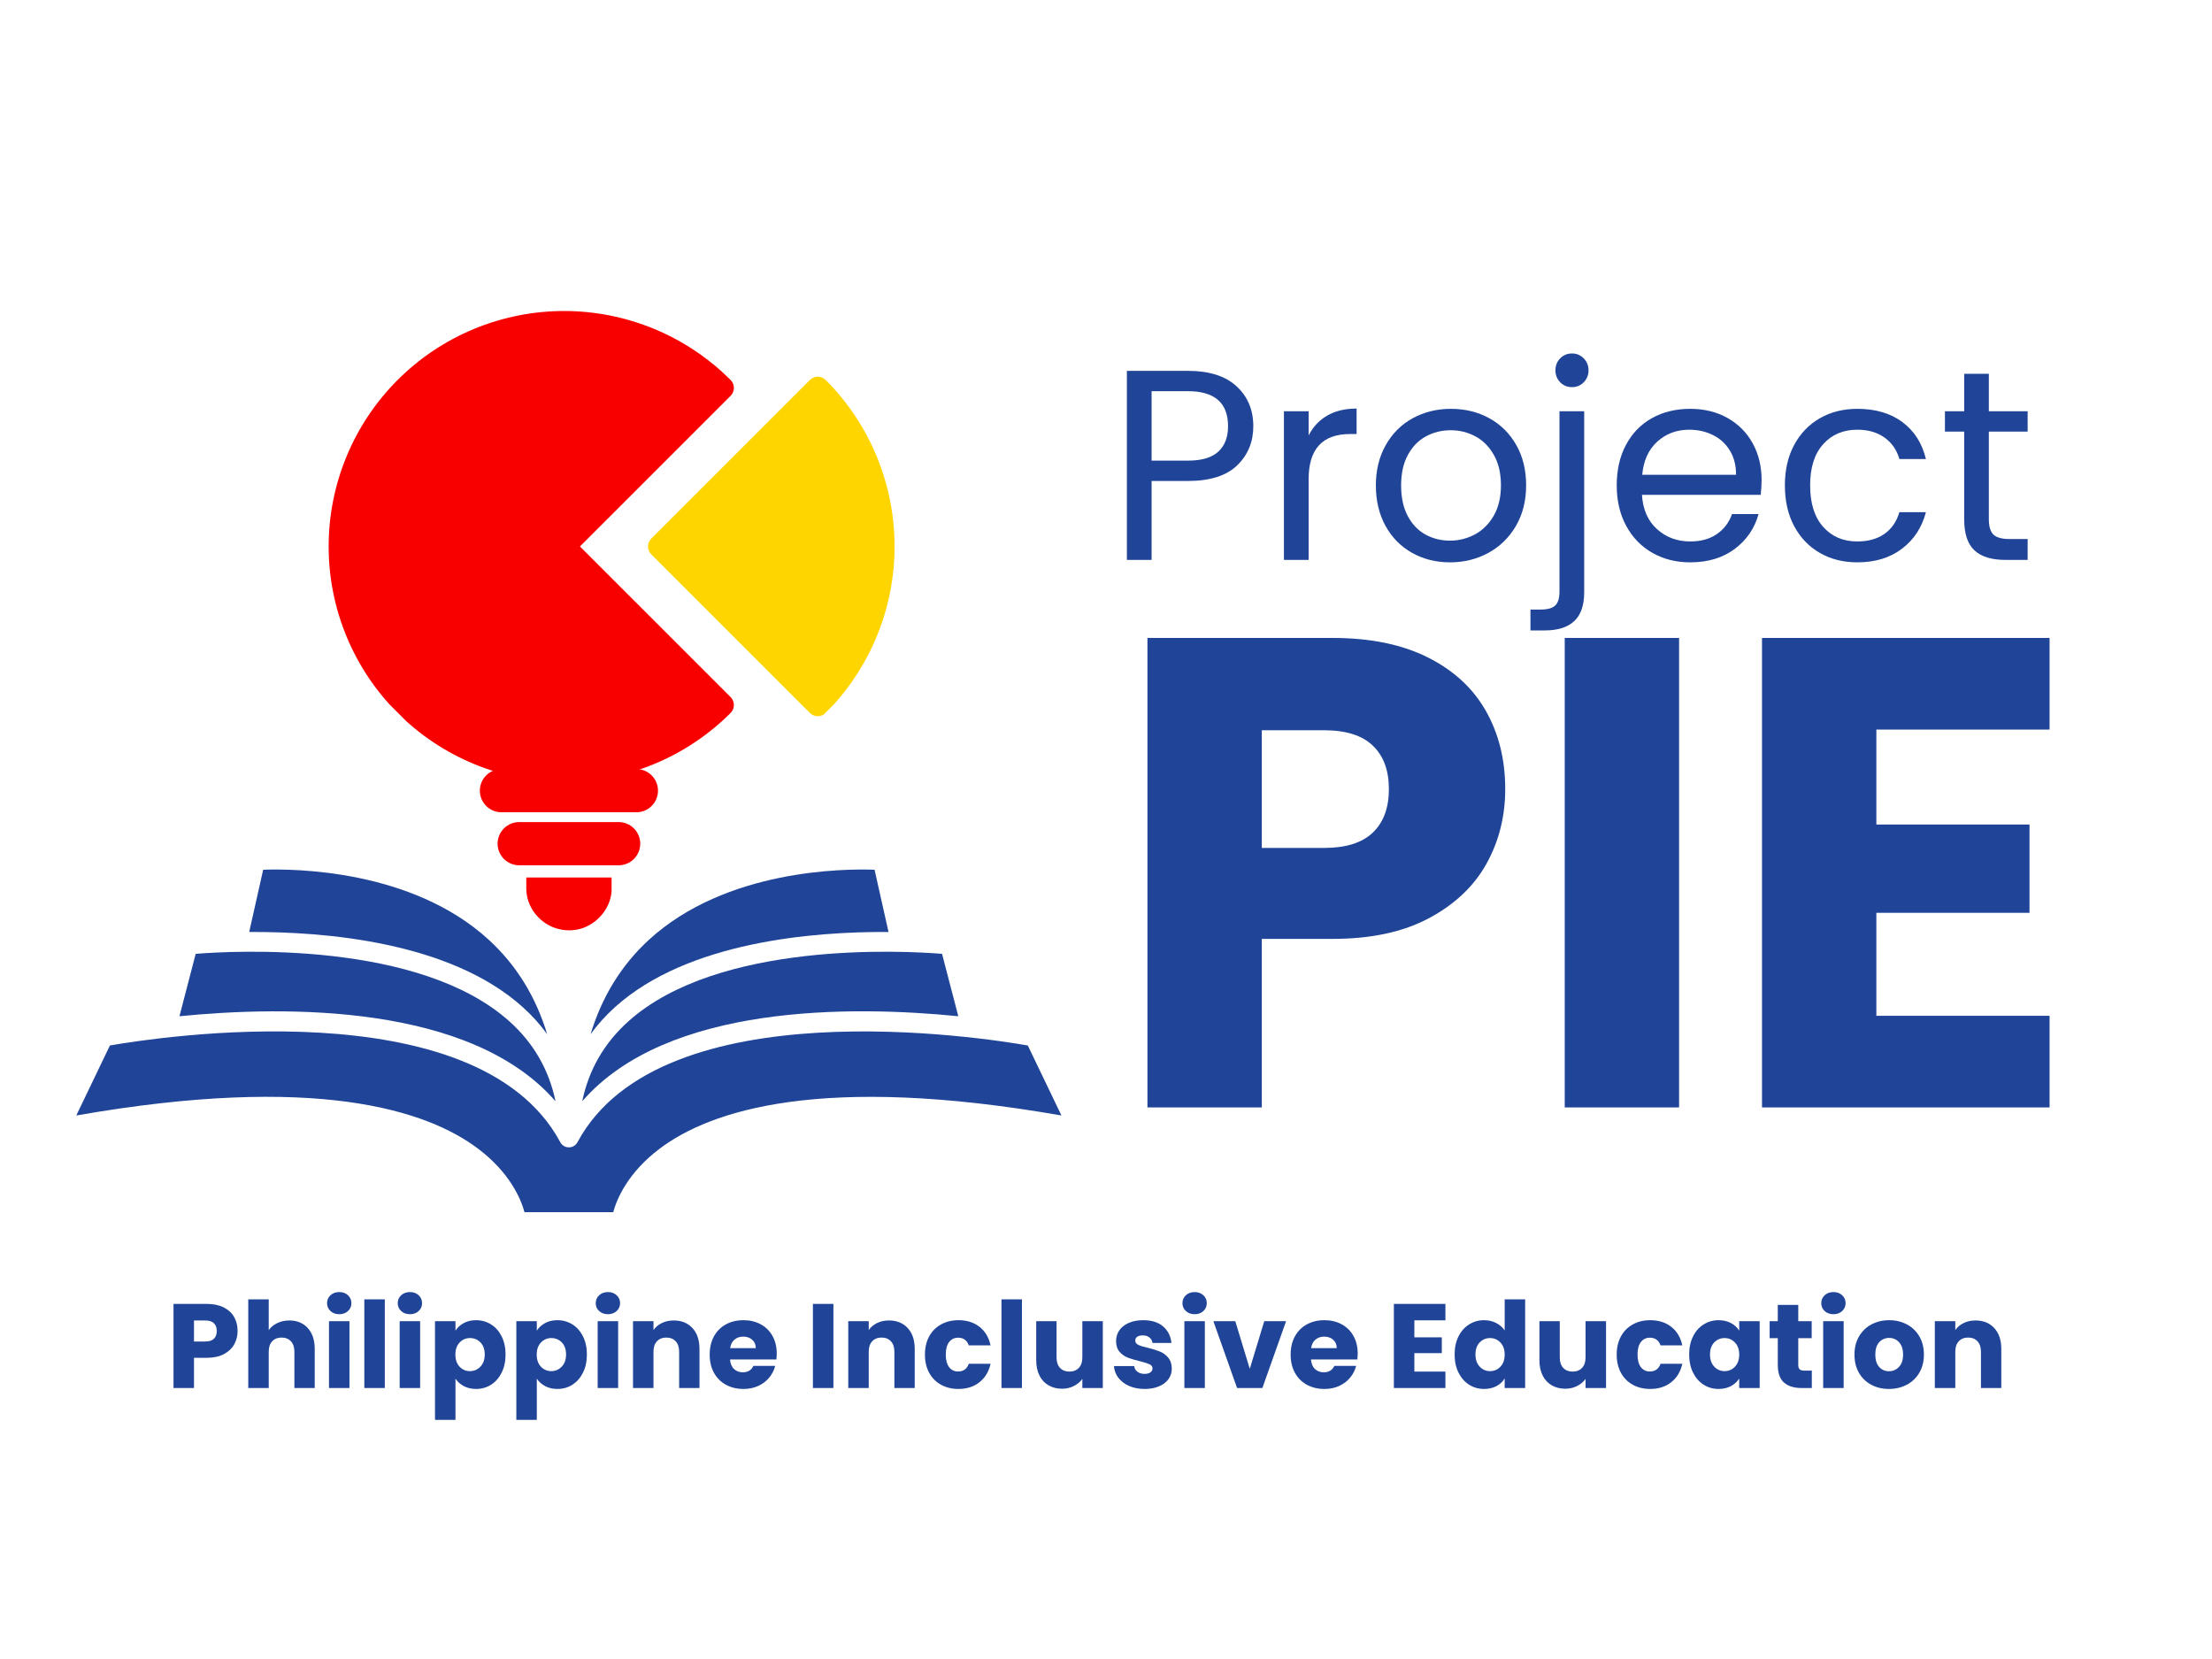 <svg xmlns="http://www.w3.org/2000/svg" xmlns:xlink="http://www.w3.org/1999/xlink" width="1024" zoomAndPan="magnify" viewBox="0 0 768 576" height="768" preserveAspectRatio="xMidYMid meet" version="1.0"><defs><g/><clipPath id="9a7388272b"><path d="M 86 301.582 L 309 301.582 L 309 360 L 86 360 Z M 86 301.582 " clip-rule="nonzero"/></clipPath><clipPath id="11d653648e"><path d="M 26.508 358 L 368.508 358 L 368.508 420.832 L 26.508 420.832 Z M 26.508 358 " clip-rule="nonzero"/></clipPath><clipPath id="d8ccc07aac"><path d="M 114 107 L 255 107 L 255 272 L 114 272 Z M 114 107 " clip-rule="nonzero"/></clipPath><clipPath id="b2c6b74ad2"><path d="M 212.371 57.602 L 344.422 189.652 L 212.371 321.707 L 80.316 189.652 Z M 212.371 57.602 " clip-rule="nonzero"/></clipPath><clipPath id="b07fdc7d7d"><path d="M 212.371 57.602 L 344.422 189.652 L 212.371 321.707 L 80.316 189.652 Z M 212.371 57.602 " clip-rule="nonzero"/></clipPath><clipPath id="df25e027d2"><path d="M 224 130 L 311 130 L 311 249 L 224 249 Z M 224 130 " clip-rule="nonzero"/></clipPath><clipPath id="556e5ff274"><path d="M 212.371 57.602 L 344.422 189.652 L 212.371 321.707 L 80.316 189.652 Z M 212.371 57.602 " clip-rule="nonzero"/></clipPath><clipPath id="2333bb988f"><path d="M 212.371 57.602 L 344.422 189.652 L 212.371 321.707 L 80.316 189.652 Z M 212.371 57.602 " clip-rule="nonzero"/></clipPath><clipPath id="f7a439db5a"><path d="M 182.727 304.652 L 212.414 304.652 L 212.414 323.012 L 182.727 323.012 Z M 182.727 304.652 " clip-rule="nonzero"/></clipPath><clipPath id="c327218320"><path d="M 192.613 322.156 C 194.133 322.672 195.859 323.012 197.559 323.012 C 199.254 323.012 200.887 322.719 202.391 322.203 C 202.422 322.188 202.453 322.188 202.484 322.172 C 208.133 320.105 212.293 314.645 212.371 308.668 L 212.371 304.652 L 182.727 304.652 L 182.727 308.664 C 182.805 314.676 186.902 320.137 192.613 322.156 Z M 192.613 322.156 " clip-rule="nonzero"/></clipPath><clipPath id="abf37de7fb"><path d="M 0.727 0.652 L 30.398 0.652 L 30.398 19.012 L 0.727 19.012 Z M 0.727 0.652 " clip-rule="nonzero"/></clipPath><clipPath id="59ed138195"><path d="M 10.613 18.156 C 12.133 18.672 13.859 19.012 15.559 19.012 C 17.254 19.012 18.887 18.719 20.391 18.203 C 20.422 18.188 20.453 18.188 20.484 18.172 C 26.133 16.105 30.293 10.645 30.371 4.668 L 30.371 0.652 L 0.727 0.652 L 0.727 4.664 C 0.805 10.676 4.902 16.137 10.613 18.156 Z M 10.613 18.156 " clip-rule="nonzero"/></clipPath><clipPath id="f866994397"><rect x="0" width="31" y="0" height="20"/></clipPath><clipPath id="fd27f11b0d"><rect x="0" width="340" y="0" height="372"/></clipPath><clipPath id="e8c91984d1"><rect x="0" width="642" y="0" height="59"/></clipPath></defs><g clip-path="url(#9a7388272b)"><path fill="#204598" d="M 303.645 301.965 C 293.18 301.602 252.016 301.766 225.254 326.34 C 215.75 335.074 209 346.027 205.047 359.07 C 207.504 355.672 210.371 352.5 213.645 349.562 C 238.898 326.918 282.367 323.41 308.492 323.582 Z M 169.766 326.348 C 143.004 301.766 101.812 301.594 91.371 301.965 L 86.523 323.586 C 112.645 323.426 156.121 326.934 181.379 349.562 C 184.656 352.5 187.52 355.672 189.973 359.07 C 186.027 346.027 179.273 335.082 169.766 326.348 Z M 169.766 326.348 " fill-opacity="1" fill-rule="nonzero"/></g><g clip-path="url(#11d653648e)"><path fill="#204598" d="M 368.527 387.293 C 285.297 372.73 246.672 385.445 228.91 398.906 C 217.938 407.234 214.168 416.258 212.91 420.863 L 182.105 420.863 C 180.844 416.258 177.078 407.234 166.102 398.906 C 148.344 385.445 109.762 372.707 26.488 387.293 L 38.16 362.992 C 53.145 360.352 165.414 342.621 194.48 396.48 C 195.031 397.602 196.18 398.363 197.516 398.363 C 198.844 398.363 199.992 397.602 200.547 396.48 C 229.594 342.645 341.855 360.352 356.855 362.992 Z M 368.527 387.293 " fill-opacity="1" fill-rule="nonzero"/></g><path fill="#204598" d="M 327.074 331.168 C 314.07 330.129 249.504 326.508 218.16 354.613 C 209.773 362.133 204.418 371.43 202.148 382.355 C 231.617 348.414 295.926 349.164 332.719 352.832 Z M 176.863 354.613 C 145.52 326.508 80.953 330.129 67.938 331.168 L 62.305 352.84 C 99.105 349.18 163.41 348.438 192.879 382.363 C 190.609 371.43 185.25 362.133 176.863 354.613 Z M 176.863 354.613 " fill-opacity="1" fill-rule="nonzero"/><path stroke-linecap="round" transform="matrix(0.75, -0, 0, 0.75, 166.604, 267.016)" fill="none" stroke-linejoin="miter" d="M 9.997 9.999 L 72.461 9.999 " stroke="#f80000" stroke-width="20" stroke-opacity="1" stroke-miterlimit="4"/><path stroke-linecap="round" transform="matrix(0.75, 0, 0, 0.75, 172.763, 285.421)" fill="none" stroke-linejoin="miter" d="M 9.998 10.002 L 56.034 10.002 " stroke="#f80000" stroke-width="20" stroke-opacity="1" stroke-miterlimit="4"/><g clip-path="url(#d8ccc07aac)"><g clip-path="url(#b2c6b74ad2)"><g clip-path="url(#b07fdc7d7d)"><path fill="#f80000" d="M 253.66 242.027 L 201.359 189.727 L 253.66 137.43 C 254.023 137.062 254.305 136.641 254.504 136.164 C 254.699 135.688 254.801 135.191 254.801 134.676 C 254.801 134.16 254.699 133.664 254.504 133.188 C 254.305 132.707 254.023 132.289 253.66 131.922 C 252.711 130.977 251.742 130.055 250.754 129.156 C 249.762 128.258 248.75 127.383 247.715 126.535 C 246.68 125.688 245.625 124.863 244.551 124.066 C 243.477 123.27 242.383 122.5 241.27 121.758 C 240.16 121.012 239.027 120.297 237.883 119.609 C 236.734 118.922 235.57 118.262 234.391 117.633 C 233.211 117 232.016 116.398 230.805 115.828 C 229.598 115.254 228.375 114.715 227.137 114.203 C 225.902 113.691 224.652 113.207 223.395 112.758 C 222.133 112.309 220.863 111.887 219.582 111.5 C 218.305 111.109 217.016 110.754 215.719 110.43 C 214.418 110.105 213.113 109.812 211.801 109.551 C 210.488 109.289 209.172 109.059 207.848 108.863 C 206.523 108.668 205.199 108.504 203.867 108.371 C 202.535 108.242 201.199 108.145 199.863 108.078 C 198.527 108.012 197.191 107.98 195.852 107.98 C 194.516 107.98 193.18 108.012 191.844 108.078 C 190.504 108.145 189.172 108.242 187.84 108.371 C 186.508 108.504 185.184 108.668 183.859 108.863 C 182.535 109.059 181.219 109.289 179.906 109.551 C 178.594 109.812 177.289 110.105 175.988 110.43 C 174.691 110.754 173.402 111.109 172.121 111.5 C 170.844 111.887 169.574 112.309 168.312 112.758 C 167.055 113.207 165.805 113.691 164.57 114.203 C 163.332 114.715 162.109 115.254 160.902 115.828 C 159.691 116.398 158.496 117 157.316 117.633 C 156.137 118.262 154.973 118.922 153.824 119.609 C 152.68 120.297 151.547 121.012 150.438 121.758 C 149.324 122.5 148.23 123.27 147.156 124.066 C 146.082 124.863 145.027 125.688 143.992 126.535 C 142.957 127.383 141.945 128.258 140.953 129.156 C 139.961 130.055 138.992 130.977 138.047 131.922 C 137.102 132.867 136.18 133.836 135.281 134.828 C 134.383 135.82 133.508 136.832 132.66 137.867 C 131.812 138.902 130.988 139.957 130.191 141.031 C 129.395 142.105 128.625 143.199 127.883 144.312 C 127.137 145.422 126.422 146.555 125.734 147.699 C 125.047 148.848 124.387 150.012 123.758 151.191 C 123.125 152.371 122.523 153.566 121.953 154.777 C 121.383 155.984 120.84 157.207 120.328 158.445 C 119.816 159.68 119.332 160.93 118.883 162.188 C 118.434 163.449 118.012 164.719 117.625 165.996 C 117.234 167.277 116.879 168.566 116.555 169.863 C 116.23 171.164 115.938 172.469 115.676 173.781 C 115.414 175.094 115.184 176.41 114.988 177.734 C 114.793 179.055 114.629 180.383 114.496 181.715 C 114.367 183.047 114.27 184.379 114.203 185.719 C 114.137 187.055 114.105 188.391 114.105 189.727 C 114.105 191.066 114.137 192.402 114.203 193.738 C 114.27 195.074 114.367 196.41 114.496 197.742 C 114.629 199.074 114.793 200.398 114.988 201.723 C 115.184 203.047 115.414 204.363 115.676 205.676 C 115.938 206.988 116.23 208.293 116.555 209.59 C 116.879 210.891 117.234 212.18 117.625 213.457 C 118.012 214.738 118.434 216.008 118.883 217.27 C 119.332 218.527 119.816 219.777 120.328 221.012 C 120.84 222.25 121.383 223.473 121.953 224.68 C 122.523 225.891 123.125 227.086 123.758 228.266 C 124.387 229.445 125.047 230.609 125.734 231.754 C 126.422 232.902 127.137 234.035 127.883 235.145 C 128.625 236.258 129.395 237.352 130.191 238.426 C 130.988 239.5 131.812 240.555 132.66 241.59 C 133.508 242.625 134.383 243.637 135.281 244.629 C 136.18 245.617 137.102 246.586 138.047 247.535 C 138.992 248.48 139.961 249.402 140.953 250.301 C 141.945 251.199 142.957 252.074 143.992 252.922 C 145.027 253.77 146.082 254.594 147.156 255.391 C 148.23 256.188 149.324 256.957 150.438 257.699 C 151.547 258.445 152.68 259.16 153.824 259.848 C 154.973 260.535 156.137 261.195 157.316 261.824 C 158.496 262.457 159.691 263.059 160.902 263.629 C 162.109 264.199 163.332 264.742 164.57 265.254 C 165.805 265.766 167.055 266.25 168.312 266.699 C 169.574 267.148 170.844 267.57 172.121 267.957 C 173.402 268.348 174.691 268.703 175.988 269.027 C 177.289 269.352 178.594 269.645 179.906 269.906 C 181.219 270.168 182.535 270.395 183.859 270.594 C 185.184 270.789 186.508 270.953 187.84 271.082 C 189.172 271.215 190.504 271.312 191.844 271.379 C 193.18 271.445 194.516 271.477 195.852 271.477 C 197.191 271.477 198.527 271.445 199.863 271.379 C 201.199 271.312 202.535 271.215 203.867 271.082 C 205.199 270.953 206.523 270.789 207.848 270.594 C 209.172 270.395 210.488 270.168 211.801 269.906 C 213.113 269.645 214.418 269.352 215.715 269.027 C 217.016 268.703 218.305 268.348 219.582 267.957 C 220.863 267.57 222.133 267.148 223.395 266.699 C 224.652 266.25 225.902 265.766 227.137 265.254 C 228.375 264.742 229.598 264.199 230.805 263.629 C 232.016 263.059 233.211 262.457 234.391 261.824 C 235.57 261.195 236.734 260.535 237.883 259.848 C 239.027 259.16 240.16 258.445 241.27 257.699 C 242.383 256.957 243.477 256.188 244.551 255.391 C 245.625 254.594 246.68 253.77 247.715 252.922 C 248.75 252.074 249.762 251.199 250.754 250.301 C 251.742 249.402 252.711 248.48 253.66 247.535 C 254.023 247.168 254.305 246.746 254.504 246.27 C 254.699 245.793 254.801 245.297 254.801 244.781 C 254.801 244.266 254.699 243.77 254.504 243.293 C 254.305 242.816 254.023 242.395 253.66 242.027 Z M 253.66 242.027 " fill-opacity="1" fill-rule="nonzero"/></g></g></g><g clip-path="url(#df25e027d2)"><g clip-path="url(#556e5ff274)"><g clip-path="url(#2333bb988f)"><path fill="#ffd500" d="M 286.691 131.922 C 286.324 131.559 285.906 131.277 285.426 131.078 C 284.949 130.883 284.453 130.781 283.938 130.781 C 283.422 130.781 282.926 130.883 282.449 131.078 C 281.973 131.277 281.551 131.559 281.184 131.922 L 226.133 186.977 C 225.766 187.34 225.484 187.762 225.289 188.238 C 225.09 188.715 224.992 189.211 224.992 189.727 C 224.992 190.246 225.09 190.742 225.289 191.219 C 225.484 191.695 225.766 192.117 226.133 192.48 L 281.184 247.535 C 281.551 247.898 281.973 248.18 282.449 248.379 C 282.926 248.574 283.422 248.676 283.938 248.676 C 284.453 248.676 284.949 248.574 285.426 248.379 C 285.906 248.18 286.324 247.898 286.691 247.535 C 287.637 246.586 288.555 245.617 289.453 244.625 C 290.352 243.633 291.223 242.621 292.07 241.586 C 292.918 240.551 293.738 239.496 294.535 238.422 C 295.332 237.348 296.098 236.254 296.84 235.141 C 297.582 234.027 298.297 232.898 298.984 231.75 C 299.672 230.602 300.328 229.438 300.961 228.258 C 301.59 227.078 302.188 225.883 302.762 224.672 C 303.332 223.465 303.871 222.242 304.383 221.004 C 304.895 219.77 305.375 218.52 305.824 217.262 C 306.273 216.004 306.695 214.734 307.082 213.453 C 307.469 212.172 307.824 210.883 308.148 209.586 C 308.473 208.289 308.766 206.984 309.027 205.672 C 309.289 204.359 309.516 203.043 309.711 201.719 C 309.91 200.398 310.07 199.07 310.203 197.738 C 310.332 196.406 310.434 195.074 310.496 193.738 C 310.562 192.402 310.594 191.066 310.594 189.727 C 310.594 188.391 310.562 187.055 310.496 185.719 C 310.434 184.383 310.332 183.051 310.203 181.719 C 310.07 180.387 309.91 179.059 309.711 177.738 C 309.516 176.414 309.289 175.098 309.027 173.785 C 308.766 172.473 308.473 171.168 308.148 169.871 C 307.824 168.574 307.469 167.285 307.082 166.004 C 306.695 164.723 306.273 163.453 305.824 162.195 C 305.375 160.934 304.895 159.688 304.383 158.453 C 303.871 157.215 303.332 155.992 302.762 154.785 C 302.188 153.574 301.59 152.379 300.961 151.199 C 300.328 150.02 299.672 148.855 298.984 147.707 C 298.297 146.559 297.582 145.43 296.84 144.316 C 296.098 143.203 295.332 142.109 294.535 141.035 C 293.738 139.961 292.918 138.906 292.07 137.871 C 291.223 136.836 290.352 135.824 289.453 134.832 C 288.555 133.84 287.637 132.871 286.691 131.922 Z M 286.691 131.922 " fill-opacity="1" fill-rule="nonzero"/></g></g></g><g clip-path="url(#f7a439db5a)"><g clip-path="url(#c327218320)"><g transform="matrix(1, 0, 0, 1, 182, 304)"><g clip-path="url(#f866994397)"><g clip-path="url(#abf37de7fb)"><g clip-path="url(#59ed138195)"><path fill="#f80000" d="M 0.727 0.652 L 30.34 0.652 L 30.34 19.012 L 0.727 19.012 Z M 0.727 0.652 " fill-opacity="1" fill-rule="nonzero"/></g></g></g></g></g></g><g transform="matrix(1, 0, 0, 1, 384, 95)"><g clip-path="url(#fd27f11b0d)"><g fill="#204598" fill-opacity="1"><g transform="translate(-0, 99.398)"><g><path d="M 51.141 -46.422 C 51.141 -40.961 49.27 -36.426 45.531 -32.812 C 41.789 -29.207 36.094 -27.406 28.438 -27.406 L 15.828 -27.406 L 15.828 0 L 7.25 0 L 7.25 -65.641 L 28.438 -65.641 C 35.844 -65.641 41.477 -63.848 45.344 -60.266 C 49.207 -56.691 51.141 -52.078 51.141 -46.422 Z M 28.438 -34.469 C 33.207 -34.469 36.723 -35.504 38.984 -37.578 C 41.242 -39.648 42.375 -42.598 42.375 -46.422 C 42.375 -54.523 37.727 -58.578 28.438 -58.578 L 15.828 -58.578 L 15.828 -34.469 Z M 28.438 -34.469 "/></g></g></g><g fill="#204598" fill-opacity="1"><g transform="translate(54.525, 99.398)"><g><path d="M 15.828 -43.219 C 17.328 -46.176 19.473 -48.469 22.266 -50.094 C 25.066 -51.727 28.473 -52.547 32.484 -52.547 L 32.484 -43.703 L 30.234 -43.703 C 20.629 -43.703 15.828 -38.488 15.828 -28.062 L 15.828 0 L 7.25 0 L 7.25 -51.609 L 15.828 -51.609 Z M 15.828 -43.219 "/></g></g></g><g fill="#204598" fill-opacity="1"><g transform="translate(89.65, 99.398)"><g><path d="M 29.766 0.844 C 24.922 0.844 20.535 -0.254 16.609 -2.453 C 12.691 -4.648 9.617 -7.77 7.391 -11.812 C 5.16 -15.863 4.047 -20.555 4.047 -25.891 C 4.047 -31.172 5.191 -35.832 7.484 -39.875 C 9.773 -43.926 12.898 -47.035 16.859 -49.203 C 20.816 -51.367 25.242 -52.453 30.141 -52.453 C 35.035 -52.453 39.457 -51.367 43.406 -49.203 C 47.363 -47.035 50.488 -43.941 52.781 -39.922 C 55.07 -35.91 56.219 -31.234 56.219 -25.891 C 56.219 -20.555 55.039 -15.863 52.688 -11.812 C 50.332 -7.77 47.145 -4.648 43.125 -2.453 C 39.113 -0.254 34.66 0.844 29.766 0.844 Z M 29.766 -6.688 C 32.836 -6.688 35.723 -7.406 38.422 -8.844 C 41.117 -10.289 43.301 -12.457 44.969 -15.344 C 46.633 -18.238 47.469 -21.754 47.469 -25.891 C 47.469 -30.035 46.648 -33.551 45.016 -36.438 C 43.379 -39.332 41.242 -41.484 38.609 -42.891 C 35.973 -44.305 33.117 -45.016 30.047 -45.016 C 26.898 -45.016 24.023 -44.305 21.422 -42.891 C 18.816 -41.484 16.727 -39.332 15.156 -36.438 C 13.594 -33.551 12.812 -30.035 12.812 -25.891 C 12.812 -21.691 13.578 -18.145 15.109 -15.25 C 16.648 -12.363 18.707 -10.211 21.281 -8.797 C 23.852 -7.391 26.68 -6.688 29.766 -6.688 Z M 29.766 -6.688 "/></g></g></g><g fill="#204598" fill-opacity="1"><g transform="translate(149.919, 99.398)"><g><path d="M 11.859 -59.984 C 10.234 -59.984 8.867 -60.547 7.766 -61.672 C 6.672 -62.805 6.125 -64.191 6.125 -65.828 C 6.125 -67.461 6.672 -68.844 7.766 -69.969 C 8.867 -71.102 10.234 -71.672 11.859 -71.672 C 13.492 -71.672 14.859 -71.102 15.953 -69.969 C 17.055 -68.844 17.609 -67.461 17.609 -65.828 C 17.609 -64.191 17.055 -62.805 15.953 -61.672 C 14.859 -60.547 13.492 -59.984 11.859 -59.984 Z M 16.109 11.203 C 16.109 15.785 14.945 19.145 12.625 21.281 C 10.301 23.414 6.91 24.484 2.453 24.484 L -2.547 24.484 L -2.547 17.234 L 1.031 17.234 C 3.414 17.234 5.094 16.758 6.062 15.812 C 7.039 14.875 7.531 13.273 7.531 11.016 L 7.531 -51.609 L 16.109 -51.609 Z M 16.109 11.203 "/></g></g></g><g fill="#204598" fill-opacity="1"><g transform="translate(173.274, 99.398)"><g><path d="M 54.344 -27.781 C 54.344 -26.145 54.242 -24.414 54.047 -22.594 L 12.812 -22.594 C 13.125 -17.508 14.863 -13.539 18.031 -10.688 C 21.207 -7.832 25.051 -6.406 29.562 -6.406 C 33.27 -6.406 36.363 -7.266 38.844 -8.984 C 41.32 -10.711 43.066 -13.023 44.078 -15.922 L 53.297 -15.922 C 51.922 -10.953 49.16 -6.914 45.016 -3.812 C 40.867 -0.707 35.719 0.844 29.562 0.844 C 24.664 0.844 20.285 -0.254 16.422 -2.453 C 12.566 -4.648 9.539 -7.77 7.344 -11.812 C 5.145 -15.863 4.047 -20.555 4.047 -25.891 C 4.047 -31.234 5.113 -35.91 7.25 -39.922 C 9.383 -43.941 12.379 -47.035 16.234 -49.203 C 20.098 -51.367 24.539 -52.453 29.562 -52.453 C 34.469 -52.453 38.801 -51.383 42.562 -49.25 C 46.332 -47.113 49.238 -44.176 51.281 -40.438 C 53.32 -36.707 54.344 -32.488 54.344 -27.781 Z M 45.484 -29.562 C 45.484 -32.832 44.758 -35.645 43.312 -38 C 41.875 -40.352 39.914 -42.141 37.438 -43.359 C 34.957 -44.586 32.207 -45.203 29.188 -45.203 C 24.863 -45.203 21.176 -43.82 18.125 -41.062 C 15.082 -38.301 13.344 -34.469 12.906 -29.562 Z M 45.484 -29.562 "/></g></g></g><g fill="#204598" fill-opacity="1"><g transform="translate(231.659, 99.398)"><g><path d="M 4.047 -25.891 C 4.047 -31.234 5.113 -35.895 7.25 -39.875 C 9.383 -43.863 12.348 -46.957 16.141 -49.156 C 19.941 -51.352 24.289 -52.453 29.188 -52.453 C 35.531 -52.453 40.758 -50.91 44.875 -47.828 C 48.988 -44.754 51.703 -40.488 53.016 -35.031 L 43.797 -35.031 C 42.91 -38.164 41.195 -40.645 38.656 -42.469 C 36.113 -44.289 32.957 -45.203 29.188 -45.203 C 24.289 -45.203 20.336 -43.52 17.328 -40.156 C 14.316 -36.801 12.812 -32.047 12.812 -25.891 C 12.812 -19.68 14.316 -14.879 17.328 -11.484 C 20.336 -8.098 24.289 -6.406 29.188 -6.406 C 32.957 -6.406 36.098 -7.281 38.609 -9.031 C 41.117 -10.789 42.848 -13.305 43.797 -16.578 L 53.016 -16.578 C 51.641 -11.297 48.879 -7.07 44.734 -3.906 C 40.586 -0.738 35.406 0.844 29.188 0.844 C 24.289 0.844 19.941 -0.254 16.141 -2.453 C 12.348 -4.648 9.383 -7.754 7.25 -11.766 C 5.113 -15.785 4.047 -20.492 4.047 -25.891 Z M 4.047 -25.891 "/></g></g></g><g fill="#204598" fill-opacity="1"><g transform="translate(288.821, 99.398)"><g><path d="M 17.703 -44.547 L 17.703 -14.125 C 17.703 -11.613 18.234 -9.836 19.297 -8.797 C 20.367 -7.766 22.223 -7.25 24.859 -7.25 L 31.172 -7.25 L 31.172 0 L 23.453 0 C 18.68 0 15.102 -1.098 12.719 -3.297 C 10.332 -5.492 9.141 -9.102 9.141 -14.125 L 9.141 -44.547 L 2.453 -44.547 L 2.453 -51.609 L 9.141 -51.609 L 9.141 -64.609 L 17.703 -64.609 L 17.703 -51.609 L 31.172 -51.609 L 31.172 -44.547 Z M 17.703 -44.547 "/></g></g></g><g fill="#204598" fill-opacity="1"><g transform="translate(-0, 289.492)"><g><path d="M 138.609 -110.516 C 138.609 -101.078 136.441 -92.445 132.109 -84.625 C 127.773 -76.812 121.117 -70.504 112.141 -65.703 C 103.172 -60.91 92.031 -58.516 78.719 -58.516 L 54.094 -58.516 L 54.094 0 L 14.391 0 L 14.391 -163 L 78.719 -163 C 91.719 -163 102.707 -160.754 111.688 -156.266 C 120.664 -151.773 127.395 -145.582 131.875 -137.688 C 136.363 -129.789 138.609 -120.734 138.609 -110.516 Z M 75.688 -90.094 C 83.281 -90.094 88.93 -91.867 92.641 -95.422 C 96.359 -98.984 98.219 -104.016 98.219 -110.516 C 98.219 -117.016 96.359 -122.047 92.641 -125.609 C 88.93 -129.172 83.281 -130.953 75.688 -130.953 L 54.094 -130.953 L 54.094 -90.094 Z M 75.688 -90.094 "/></g></g></g><g fill="#204598" fill-opacity="1"><g transform="translate(144.88, 289.492)"><g><path d="M 54.094 -163 L 54.094 0 L 14.391 0 L 14.391 -163 Z M 54.094 -163 "/></g></g></g><g fill="#204598" fill-opacity="1"><g transform="translate(213.373, 289.492)"><g><path d="M 54.094 -131.188 L 54.094 -98.219 L 107.266 -98.219 L 107.266 -67.562 L 54.094 -67.562 L 54.094 -31.812 L 114.234 -31.812 L 114.234 0 L 14.391 0 L 14.391 -163 L 114.234 -163 L 114.234 -131.188 Z M 54.094 -131.188 "/></g></g></g></g></g><g transform="matrix(1, 0, 0, 1, 57, 438)"><g clip-path="url(#e8c91984d1)"><g fill="#204598" fill-opacity="1"><g transform="translate(0.664, 43.913)"><g><path d="M 24.828 -19.797 C 24.828 -18.109 24.438 -16.562 23.656 -15.156 C 22.883 -13.758 21.691 -12.629 20.078 -11.766 C 18.473 -10.91 16.477 -10.484 14.094 -10.484 L 9.688 -10.484 L 9.688 0 L 2.578 0 L 2.578 -29.203 L 14.094 -29.203 C 16.426 -29.203 18.395 -28.797 20 -27.984 C 21.613 -27.18 22.82 -26.07 23.625 -24.656 C 24.426 -23.25 24.828 -21.629 24.828 -19.797 Z M 13.562 -16.141 C 14.914 -16.141 15.926 -16.457 16.594 -17.094 C 17.258 -17.727 17.594 -18.629 17.594 -19.797 C 17.594 -20.961 17.258 -21.863 16.594 -22.5 C 15.926 -23.133 14.914 -23.453 13.562 -23.453 L 9.688 -23.453 L 9.688 -16.141 Z M 13.562 -16.141 "/></g></g></g><g fill="#204598" fill-opacity="1"><g transform="translate(26.616, 43.913)"><g><path d="M 16.844 -23.453 C 19.508 -23.453 21.645 -22.57 23.25 -20.812 C 24.852 -19.051 25.656 -16.633 25.656 -13.562 L 25.656 0 L 18.594 0 L 18.594 -12.609 C 18.594 -14.16 18.191 -15.363 17.391 -16.219 C 16.586 -17.082 15.504 -17.516 14.141 -17.516 C 12.785 -17.516 11.703 -17.082 10.891 -16.219 C 10.086 -15.363 9.688 -14.16 9.688 -12.609 L 9.688 0 L 2.578 0 L 2.578 -30.781 L 9.688 -30.781 L 9.688 -20.094 C 10.406 -21.113 11.391 -21.926 12.641 -22.531 C 13.891 -23.145 15.289 -23.453 16.844 -23.453 Z M 16.844 -23.453 "/></g></g></g><g fill="#204598" fill-opacity="1"><g transform="translate(54.647, 43.913)"><g><path d="M 6.156 -25.625 C 4.906 -25.625 3.883 -25.988 3.094 -26.719 C 2.301 -27.457 1.906 -28.367 1.906 -29.453 C 1.906 -30.555 2.301 -31.473 3.094 -32.203 C 3.883 -32.941 4.906 -33.312 6.156 -33.312 C 7.375 -33.312 8.379 -32.941 9.172 -32.203 C 9.961 -31.473 10.359 -30.555 10.359 -29.453 C 10.359 -28.367 9.961 -27.457 9.172 -26.719 C 8.379 -25.988 7.375 -25.625 6.156 -25.625 Z M 9.688 -23.203 L 9.688 0 L 2.578 0 L 2.578 -23.203 Z M 9.688 -23.203 "/></g></g></g><g fill="#204598" fill-opacity="1"><g transform="translate(66.915, 43.913)"><g><path d="M 9.688 -30.781 L 9.688 0 L 2.578 0 L 2.578 -30.781 Z M 9.688 -30.781 "/></g></g></g><g fill="#204598" fill-opacity="1"><g transform="translate(79.184, 43.913)"><g><path d="M 6.156 -25.625 C 4.906 -25.625 3.883 -25.988 3.094 -26.719 C 2.301 -27.457 1.906 -28.367 1.906 -29.453 C 1.906 -30.555 2.301 -31.473 3.094 -32.203 C 3.883 -32.941 4.906 -33.312 6.156 -33.312 C 7.375 -33.312 8.379 -32.941 9.172 -32.203 C 9.961 -31.473 10.359 -30.555 10.359 -29.453 C 10.359 -28.367 9.961 -27.457 9.172 -26.719 C 8.379 -25.988 7.375 -25.625 6.156 -25.625 Z M 9.688 -23.203 L 9.688 0 L 2.578 0 L 2.578 -23.203 Z M 9.688 -23.203 "/></g></g></g><g fill="#204598" fill-opacity="1"><g transform="translate(91.453, 43.913)"><g><path d="M 9.688 -19.922 C 10.383 -21.004 11.344 -21.879 12.562 -22.547 C 13.781 -23.211 15.207 -23.547 16.844 -23.547 C 18.758 -23.547 20.492 -23.055 22.047 -22.078 C 23.598 -21.109 24.82 -19.723 25.719 -17.922 C 26.625 -16.117 27.078 -14.023 27.078 -11.641 C 27.078 -9.254 26.625 -7.156 25.719 -5.344 C 24.82 -3.531 23.598 -2.129 22.047 -1.141 C 20.492 -0.16 18.758 0.328 16.844 0.328 C 15.238 0.328 13.816 0 12.578 -0.656 C 11.348 -1.32 10.383 -2.188 9.688 -3.25 L 9.688 11.062 L 2.578 11.062 L 2.578 -23.203 L 9.688 -23.203 Z M 19.844 -11.641 C 19.844 -13.422 19.348 -14.816 18.359 -15.828 C 17.379 -16.836 16.164 -17.344 14.719 -17.344 C 13.312 -17.344 12.113 -16.828 11.125 -15.797 C 10.145 -14.773 9.656 -13.379 9.656 -11.609 C 9.656 -9.828 10.145 -8.422 11.125 -7.391 C 12.113 -6.367 13.312 -5.859 14.719 -5.859 C 16.133 -5.859 17.344 -6.379 18.344 -7.422 C 19.344 -8.461 19.844 -9.867 19.844 -11.641 Z M 19.844 -11.641 "/></g></g></g><g fill="#204598" fill-opacity="1"><g transform="translate(119.692, 43.913)"><g><path d="M 9.688 -19.922 C 10.383 -21.004 11.344 -21.879 12.562 -22.547 C 13.781 -23.211 15.207 -23.547 16.844 -23.547 C 18.758 -23.547 20.492 -23.055 22.047 -22.078 C 23.598 -21.109 24.82 -19.723 25.719 -17.922 C 26.625 -16.117 27.078 -14.023 27.078 -11.641 C 27.078 -9.254 26.625 -7.156 25.719 -5.344 C 24.82 -3.531 23.598 -2.129 22.047 -1.141 C 20.492 -0.16 18.758 0.328 16.844 0.328 C 15.238 0.328 13.816 0 12.578 -0.656 C 11.348 -1.32 10.383 -2.188 9.688 -3.25 L 9.688 11.062 L 2.578 11.062 L 2.578 -23.203 L 9.688 -23.203 Z M 19.844 -11.641 C 19.844 -13.422 19.348 -14.816 18.359 -15.828 C 17.379 -16.836 16.164 -17.344 14.719 -17.344 C 13.312 -17.344 12.113 -16.828 11.125 -15.797 C 10.145 -14.773 9.656 -13.379 9.656 -11.609 C 9.656 -9.828 10.145 -8.422 11.125 -7.391 C 12.113 -6.367 13.312 -5.859 14.719 -5.859 C 16.133 -5.859 17.344 -6.379 18.344 -7.422 C 19.344 -8.461 19.844 -9.867 19.844 -11.641 Z M 19.844 -11.641 "/></g></g></g><g fill="#204598" fill-opacity="1"><g transform="translate(147.93, 43.913)"><g><path d="M 6.156 -25.625 C 4.906 -25.625 3.883 -25.988 3.094 -26.719 C 2.301 -27.457 1.906 -28.367 1.906 -29.453 C 1.906 -30.555 2.301 -31.473 3.094 -32.203 C 3.883 -32.941 4.906 -33.312 6.156 -33.312 C 7.375 -33.312 8.379 -32.941 9.172 -32.203 C 9.961 -31.473 10.359 -30.555 10.359 -29.453 C 10.359 -28.367 9.961 -27.457 9.172 -26.719 C 8.379 -25.988 7.375 -25.625 6.156 -25.625 Z M 9.688 -23.203 L 9.688 0 L 2.578 0 L 2.578 -23.203 Z M 9.688 -23.203 "/></g></g></g><g fill="#204598" fill-opacity="1"><g transform="translate(160.199, 43.913)"><g><path d="M 16.719 -23.453 C 19.438 -23.453 21.602 -22.57 23.219 -20.812 C 24.844 -19.051 25.656 -16.633 25.656 -13.562 L 25.656 0 L 18.594 0 L 18.594 -12.609 C 18.594 -14.16 18.191 -15.363 17.391 -16.219 C 16.586 -17.082 15.504 -17.516 14.141 -17.516 C 12.785 -17.516 11.703 -17.082 10.891 -16.219 C 10.086 -15.363 9.688 -14.16 9.688 -12.609 L 9.688 0 L 2.578 0 L 2.578 -23.203 L 9.688 -23.203 L 9.688 -20.125 C 10.406 -21.156 11.375 -21.969 12.594 -22.562 C 13.82 -23.156 15.195 -23.453 16.719 -23.453 Z M 16.719 -23.453 "/></g></g></g><g fill="#204598" fill-opacity="1"><g transform="translate(188.23, 43.913)"><g><path d="M 24.453 -11.984 C 24.453 -11.316 24.41 -10.625 24.328 -9.906 L 8.234 -9.906 C 8.348 -8.457 8.812 -7.352 9.625 -6.594 C 10.445 -5.832 11.453 -5.453 12.641 -5.453 C 14.422 -5.453 15.656 -6.195 16.344 -7.688 L 23.922 -7.688 C 23.523 -6.164 22.82 -4.797 21.812 -3.578 C 20.801 -2.359 19.531 -1.398 18 -0.703 C 16.477 -0.016 14.773 0.328 12.891 0.328 C 10.617 0.328 8.594 -0.156 6.812 -1.125 C 5.039 -2.094 3.656 -3.477 2.656 -5.281 C 1.664 -7.082 1.172 -9.191 1.172 -11.609 C 1.172 -14.016 1.66 -16.117 2.641 -17.922 C 3.629 -19.723 5.008 -21.109 6.781 -22.078 C 8.551 -23.055 10.586 -23.547 12.891 -23.547 C 15.141 -23.547 17.133 -23.07 18.875 -22.125 C 20.625 -21.188 21.988 -19.844 22.969 -18.094 C 23.957 -16.344 24.453 -14.305 24.453 -11.984 Z M 17.172 -13.844 C 17.172 -15.07 16.754 -16.047 15.922 -16.766 C 15.098 -17.484 14.062 -17.844 12.812 -17.844 C 11.613 -17.844 10.602 -17.492 9.781 -16.797 C 8.969 -16.109 8.469 -15.125 8.281 -13.844 Z M 17.172 -13.844 "/></g></g></g><g fill="#204598" fill-opacity="1"><g transform="translate(213.849, 43.913)"><g/></g></g><g fill="#204598" fill-opacity="1"><g transform="translate(222.666, 43.913)"><g><path d="M 9.688 -29.203 L 9.688 0 L 2.578 0 L 2.578 -29.203 Z M 9.688 -29.203 "/></g></g></g><g fill="#204598" fill-opacity="1"><g transform="translate(234.934, 43.913)"><g><path d="M 16.719 -23.453 C 19.438 -23.453 21.602 -22.57 23.219 -20.812 C 24.844 -19.051 25.656 -16.633 25.656 -13.562 L 25.656 0 L 18.594 0 L 18.594 -12.609 C 18.594 -14.16 18.191 -15.363 17.391 -16.219 C 16.586 -17.082 15.504 -17.516 14.141 -17.516 C 12.785 -17.516 11.703 -17.082 10.891 -16.219 C 10.086 -15.363 9.688 -14.16 9.688 -12.609 L 9.688 0 L 2.578 0 L 2.578 -23.203 L 9.688 -23.203 L 9.688 -20.125 C 10.406 -21.156 11.375 -21.969 12.594 -22.562 C 13.82 -23.156 15.195 -23.453 16.719 -23.453 Z M 16.719 -23.453 "/></g></g></g><g fill="#204598" fill-opacity="1"><g transform="translate(262.965, 43.913)"><g><path d="M 1.172 -11.609 C 1.172 -14.016 1.66 -16.117 2.641 -17.922 C 3.629 -19.723 5.004 -21.109 6.766 -22.078 C 8.523 -23.055 10.539 -23.547 12.812 -23.547 C 15.719 -23.547 18.148 -22.781 20.109 -21.25 C 22.066 -19.727 23.348 -17.582 23.953 -14.812 L 16.391 -14.812 C 15.754 -16.582 14.52 -17.469 12.688 -17.469 C 11.383 -17.469 10.344 -16.961 9.562 -15.953 C 8.789 -14.941 8.406 -13.492 8.406 -11.609 C 8.406 -9.723 8.789 -8.27 9.562 -7.25 C 10.344 -6.238 11.383 -5.734 12.688 -5.734 C 14.52 -5.734 15.754 -6.625 16.391 -8.406 L 23.953 -8.406 C 23.348 -5.688 22.062 -3.551 20.094 -2 C 18.125 -0.445 15.695 0.328 12.812 0.328 C 10.539 0.328 8.523 -0.156 6.766 -1.125 C 5.004 -2.094 3.629 -3.477 2.641 -5.281 C 1.66 -7.082 1.172 -9.191 1.172 -11.609 Z M 1.172 -11.609 "/></g></g></g><g fill="#204598" fill-opacity="1"><g transform="translate(288.127, 43.913)"><g><path d="M 9.688 -30.781 L 9.688 0 L 2.578 0 L 2.578 -30.781 Z M 9.688 -30.781 "/></g></g></g><g fill="#204598" fill-opacity="1"><g transform="translate(300.395, 43.913)"><g><path d="M 25.5 -23.203 L 25.5 0 L 18.391 0 L 18.391 -3.156 C 17.66 -2.133 16.676 -1.312 15.438 -0.688 C 14.207 -0.062 12.848 0.25 11.359 0.25 C 9.578 0.25 8.004 -0.145 6.641 -0.938 C 5.285 -1.727 4.234 -2.867 3.484 -4.359 C 2.742 -5.859 2.375 -7.625 2.375 -9.656 L 2.375 -23.203 L 9.438 -23.203 L 9.438 -10.609 C 9.438 -9.055 9.836 -7.848 10.641 -6.984 C 11.453 -6.129 12.535 -5.703 13.891 -5.703 C 15.273 -5.703 16.367 -6.129 17.172 -6.984 C 17.984 -7.848 18.391 -9.055 18.391 -10.609 L 18.391 -23.203 Z M 25.5 -23.203 "/></g></g></g><g fill="#204598" fill-opacity="1"><g transform="translate(328.426, 43.913)"><g><path d="M 12.016 0.328 C 9.992 0.328 8.191 -0.016 6.609 -0.703 C 5.035 -1.398 3.789 -2.348 2.875 -3.547 C 1.957 -4.754 1.441 -6.109 1.328 -7.609 L 8.359 -7.609 C 8.441 -6.805 8.816 -6.156 9.484 -5.656 C 10.148 -5.156 10.969 -4.906 11.938 -4.906 C 12.82 -4.906 13.504 -5.078 13.984 -5.422 C 14.473 -5.773 14.719 -6.227 14.719 -6.781 C 14.719 -7.445 14.367 -7.938 13.672 -8.25 C 12.984 -8.57 11.863 -8.926 10.312 -9.312 C 8.645 -9.707 7.254 -10.117 6.141 -10.547 C 5.035 -10.973 4.082 -11.648 3.281 -12.578 C 2.477 -13.504 2.078 -14.758 2.078 -16.344 C 2.078 -17.676 2.441 -18.891 3.172 -19.984 C 3.91 -21.078 4.992 -21.941 6.422 -22.578 C 7.848 -23.223 9.547 -23.547 11.516 -23.547 C 14.43 -23.547 16.727 -22.82 18.406 -21.375 C 20.082 -19.938 21.047 -18.023 21.297 -15.641 L 14.719 -15.641 C 14.613 -16.441 14.258 -17.078 13.656 -17.547 C 13.062 -18.023 12.281 -18.266 11.312 -18.266 C 10.477 -18.266 9.836 -18.102 9.391 -17.781 C 8.953 -17.457 8.734 -17.02 8.734 -16.469 C 8.734 -15.801 9.086 -15.301 9.797 -14.969 C 10.504 -14.633 11.609 -14.301 13.109 -13.969 C 14.828 -13.531 16.223 -13.094 17.297 -12.656 C 18.379 -12.227 19.328 -11.535 20.141 -10.578 C 20.961 -9.629 21.391 -8.348 21.422 -6.734 C 21.422 -5.379 21.039 -4.164 20.281 -3.094 C 19.52 -2.031 18.422 -1.191 16.984 -0.578 C 15.555 0.023 13.898 0.328 12.016 0.328 Z M 12.016 0.328 "/></g></g></g><g fill="#204598" fill-opacity="1"><g transform="translate(351.633, 43.913)"><g><path d="M 6.156 -25.625 C 4.906 -25.625 3.883 -25.988 3.094 -26.719 C 2.301 -27.457 1.906 -28.367 1.906 -29.453 C 1.906 -30.555 2.301 -31.473 3.094 -32.203 C 3.883 -32.941 4.906 -33.312 6.156 -33.312 C 7.375 -33.312 8.379 -32.941 9.172 -32.203 C 9.961 -31.473 10.359 -30.555 10.359 -29.453 C 10.359 -28.367 9.961 -27.457 9.172 -26.719 C 8.379 -25.988 7.375 -25.625 6.156 -25.625 Z M 9.688 -23.203 L 9.688 0 L 2.578 0 L 2.578 -23.203 Z M 9.688 -23.203 "/></g></g></g><g fill="#204598" fill-opacity="1"><g transform="translate(363.902, 43.913)"><g><path d="M 13.016 -6.656 L 18.047 -23.203 L 25.625 -23.203 L 17.391 0 L 8.609 0 L 0.375 -23.203 L 7.984 -23.203 Z M 13.016 -6.656 "/></g></g></g><g fill="#204598" fill-opacity="1"><g transform="translate(389.936, 43.913)"><g><path d="M 24.453 -11.984 C 24.453 -11.316 24.41 -10.625 24.328 -9.906 L 8.234 -9.906 C 8.348 -8.457 8.812 -7.352 9.625 -6.594 C 10.445 -5.832 11.453 -5.453 12.641 -5.453 C 14.422 -5.453 15.656 -6.195 16.344 -7.688 L 23.922 -7.688 C 23.523 -6.164 22.82 -4.797 21.812 -3.578 C 20.801 -2.359 19.531 -1.398 18 -0.703 C 16.477 -0.016 14.773 0.328 12.891 0.328 C 10.617 0.328 8.594 -0.156 6.812 -1.125 C 5.039 -2.094 3.656 -3.477 2.656 -5.281 C 1.664 -7.082 1.172 -9.191 1.172 -11.609 C 1.172 -14.016 1.66 -16.117 2.641 -17.922 C 3.629 -19.723 5.008 -21.109 6.781 -22.078 C 8.551 -23.055 10.586 -23.547 12.891 -23.547 C 15.141 -23.547 17.133 -23.07 18.875 -22.125 C 20.625 -21.188 21.988 -19.844 22.969 -18.094 C 23.957 -16.344 24.453 -14.305 24.453 -11.984 Z M 17.172 -13.844 C 17.172 -15.07 16.754 -16.047 15.922 -16.766 C 15.098 -17.484 14.062 -17.844 12.812 -17.844 C 11.613 -17.844 10.602 -17.492 9.781 -16.797 C 8.969 -16.109 8.469 -15.125 8.281 -13.844 Z M 17.172 -13.844 "/></g></g></g><g fill="#204598" fill-opacity="1"><g transform="translate(415.555, 43.913)"><g/></g></g><g fill="#204598" fill-opacity="1"><g transform="translate(424.372, 43.913)"><g><path d="M 9.688 -23.5 L 9.688 -17.594 L 19.219 -17.594 L 19.219 -12.109 L 9.688 -12.109 L 9.688 -5.703 L 20.469 -5.703 L 20.469 0 L 2.578 0 L 2.578 -29.203 L 20.469 -29.203 L 20.469 -23.5 Z M 9.688 -23.5 "/></g></g></g><g fill="#204598" fill-opacity="1"><g transform="translate(446.871, 43.913)"><g><path d="M 1.172 -11.641 C 1.172 -14.023 1.617 -16.117 2.516 -17.922 C 3.422 -19.723 4.648 -21.109 6.203 -22.078 C 7.754 -23.055 9.484 -23.547 11.391 -23.547 C 12.922 -23.547 14.316 -23.223 15.578 -22.578 C 16.836 -21.941 17.828 -21.082 18.547 -20 L 18.547 -30.781 L 25.656 -30.781 L 25.656 0 L 18.547 0 L 18.547 -3.328 C 17.879 -2.211 16.926 -1.32 15.688 -0.656 C 14.457 0 13.023 0.328 11.391 0.328 C 9.484 0.328 7.754 -0.16 6.203 -1.141 C 4.648 -2.129 3.422 -3.531 2.516 -5.344 C 1.617 -7.156 1.172 -9.254 1.172 -11.641 Z M 18.547 -11.609 C 18.547 -13.379 18.051 -14.773 17.062 -15.797 C 16.082 -16.828 14.883 -17.344 13.469 -17.344 C 12.062 -17.344 10.863 -16.836 9.875 -15.828 C 8.895 -14.816 8.406 -13.422 8.406 -11.641 C 8.406 -9.867 8.895 -8.461 9.875 -7.422 C 10.863 -6.379 12.062 -5.859 13.469 -5.859 C 14.883 -5.859 16.082 -6.367 17.062 -7.391 C 18.051 -8.422 18.547 -9.828 18.547 -11.609 Z M 18.547 -11.609 "/></g></g></g><g fill="#204598" fill-opacity="1"><g transform="translate(475.11, 43.913)"><g><path d="M 25.5 -23.203 L 25.5 0 L 18.391 0 L 18.391 -3.156 C 17.66 -2.133 16.676 -1.312 15.438 -0.688 C 14.207 -0.062 12.848 0.25 11.359 0.25 C 9.578 0.25 8.004 -0.145 6.641 -0.938 C 5.285 -1.727 4.234 -2.867 3.484 -4.359 C 2.742 -5.859 2.375 -7.625 2.375 -9.656 L 2.375 -23.203 L 9.438 -23.203 L 9.438 -10.609 C 9.438 -9.055 9.836 -7.848 10.641 -6.984 C 11.453 -6.129 12.535 -5.703 13.891 -5.703 C 15.273 -5.703 16.367 -6.129 17.172 -6.984 C 17.984 -7.848 18.391 -9.055 18.391 -10.609 L 18.391 -23.203 Z M 25.5 -23.203 "/></g></g></g><g fill="#204598" fill-opacity="1"><g transform="translate(503.141, 43.913)"><g><path d="M 1.172 -11.609 C 1.172 -14.016 1.66 -16.117 2.641 -17.922 C 3.629 -19.723 5.004 -21.109 6.766 -22.078 C 8.523 -23.055 10.539 -23.547 12.812 -23.547 C 15.719 -23.547 18.148 -22.781 20.109 -21.25 C 22.066 -19.727 23.348 -17.582 23.953 -14.812 L 16.391 -14.812 C 15.754 -16.582 14.52 -17.469 12.688 -17.469 C 11.383 -17.469 10.344 -16.961 9.562 -15.953 C 8.789 -14.941 8.406 -13.492 8.406 -11.609 C 8.406 -9.723 8.789 -8.27 9.562 -7.25 C 10.344 -6.238 11.383 -5.734 12.688 -5.734 C 14.52 -5.734 15.754 -6.625 16.391 -8.406 L 23.953 -8.406 C 23.348 -5.688 22.062 -3.551 20.094 -2 C 18.125 -0.445 15.695 0.328 12.812 0.328 C 10.539 0.328 8.523 -0.156 6.766 -1.125 C 5.004 -2.094 3.629 -3.477 2.641 -5.281 C 1.66 -7.082 1.172 -9.191 1.172 -11.609 Z M 1.172 -11.609 "/></g></g></g><g fill="#204598" fill-opacity="1"><g transform="translate(528.302, 43.913)"><g><path d="M 1.172 -11.641 C 1.172 -14.023 1.617 -16.117 2.516 -17.922 C 3.422 -19.723 4.648 -21.109 6.203 -22.078 C 7.754 -23.055 9.484 -23.547 11.391 -23.547 C 13.023 -23.547 14.457 -23.211 15.688 -22.547 C 16.926 -21.879 17.879 -21.004 18.547 -19.922 L 18.547 -23.203 L 25.656 -23.203 L 25.656 0 L 18.547 0 L 18.547 -3.281 C 17.859 -2.195 16.895 -1.32 15.656 -0.656 C 14.426 0 12.992 0.328 11.359 0.328 C 9.473 0.328 7.754 -0.16 6.203 -1.141 C 4.648 -2.129 3.422 -3.531 2.516 -5.344 C 1.617 -7.156 1.172 -9.254 1.172 -11.641 Z M 18.547 -11.609 C 18.547 -13.379 18.051 -14.773 17.062 -15.797 C 16.082 -16.828 14.883 -17.344 13.469 -17.344 C 12.062 -17.344 10.863 -16.836 9.875 -15.828 C 8.895 -14.816 8.406 -13.422 8.406 -11.641 C 8.406 -9.867 8.895 -8.461 9.875 -7.422 C 10.863 -6.379 12.062 -5.859 13.469 -5.859 C 14.883 -5.859 16.082 -6.367 17.062 -7.391 C 18.051 -8.422 18.547 -9.828 18.547 -11.609 Z M 18.547 -11.609 "/></g></g></g><g fill="#204598" fill-opacity="1"><g transform="translate(556.541, 43.913)"><g><path d="M 15.516 -6.031 L 15.516 0 L 11.891 0 C 9.316 0 7.305 -0.629 5.859 -1.891 C 4.422 -3.148 3.703 -5.207 3.703 -8.062 L 3.703 -17.297 L 0.875 -17.297 L 0.875 -23.203 L 3.703 -23.203 L 3.703 -28.859 L 10.812 -28.859 L 10.812 -23.203 L 15.469 -23.203 L 15.469 -17.297 L 10.812 -17.297 L 10.812 -7.984 C 10.812 -7.297 10.977 -6.797 11.312 -6.484 C 11.645 -6.18 12.203 -6.031 12.984 -6.031 Z M 15.516 -6.031 "/></g></g></g><g fill="#204598" fill-opacity="1"><g transform="translate(573.426, 43.913)"><g><path d="M 6.156 -25.625 C 4.906 -25.625 3.883 -25.988 3.094 -26.719 C 2.301 -27.457 1.906 -28.367 1.906 -29.453 C 1.906 -30.555 2.301 -31.473 3.094 -32.203 C 3.883 -32.941 4.906 -33.312 6.156 -33.312 C 7.375 -33.312 8.379 -32.941 9.172 -32.203 C 9.961 -31.473 10.359 -30.555 10.359 -29.453 C 10.359 -28.367 9.961 -27.457 9.172 -26.719 C 8.379 -25.988 7.375 -25.625 6.156 -25.625 Z M 9.688 -23.203 L 9.688 0 L 2.578 0 L 2.578 -23.203 Z M 9.688 -23.203 "/></g></g></g><g fill="#204598" fill-opacity="1"><g transform="translate(585.695, 43.913)"><g><path d="M 13.141 0.328 C 10.867 0.328 8.82 -0.156 7 -1.125 C 5.188 -2.094 3.758 -3.477 2.719 -5.281 C 1.688 -7.082 1.172 -9.191 1.172 -11.609 C 1.172 -13.992 1.695 -16.094 2.75 -17.906 C 3.801 -19.719 5.238 -21.109 7.062 -22.078 C 8.895 -23.055 10.953 -23.547 13.234 -23.547 C 15.504 -23.547 17.551 -23.055 19.375 -22.078 C 21.207 -21.109 22.648 -19.719 23.703 -17.906 C 24.754 -16.094 25.281 -13.992 25.281 -11.609 C 25.281 -9.223 24.75 -7.117 23.688 -5.297 C 22.625 -3.484 21.164 -2.094 19.312 -1.125 C 17.469 -0.156 15.41 0.328 13.141 0.328 Z M 13.141 -5.828 C 14.504 -5.828 15.66 -6.32 16.609 -7.312 C 17.566 -8.312 18.047 -9.742 18.047 -11.609 C 18.047 -13.461 17.582 -14.891 16.656 -15.891 C 15.727 -16.891 14.586 -17.391 13.234 -17.391 C 11.836 -17.391 10.68 -16.895 9.766 -15.906 C 8.859 -14.926 8.406 -13.492 8.406 -11.609 C 8.406 -9.742 8.852 -8.312 9.75 -7.312 C 10.656 -6.32 11.785 -5.828 13.141 -5.828 Z M 13.141 -5.828 "/></g></g></g><g fill="#204598" fill-opacity="1"><g transform="translate(612.187, 43.913)"><g><path d="M 16.719 -23.453 C 19.438 -23.453 21.602 -22.57 23.219 -20.812 C 24.844 -19.051 25.656 -16.633 25.656 -13.562 L 25.656 0 L 18.594 0 L 18.594 -12.609 C 18.594 -14.16 18.191 -15.363 17.391 -16.219 C 16.586 -17.082 15.504 -17.516 14.141 -17.516 C 12.785 -17.516 11.703 -17.082 10.891 -16.219 C 10.086 -15.363 9.688 -14.16 9.688 -12.609 L 9.688 0 L 2.578 0 L 2.578 -23.203 L 9.688 -23.203 L 9.688 -20.125 C 10.406 -21.156 11.375 -21.969 12.594 -22.562 C 13.82 -23.156 15.195 -23.453 16.719 -23.453 Z M 16.719 -23.453 "/></g></g></g></g></g></svg>